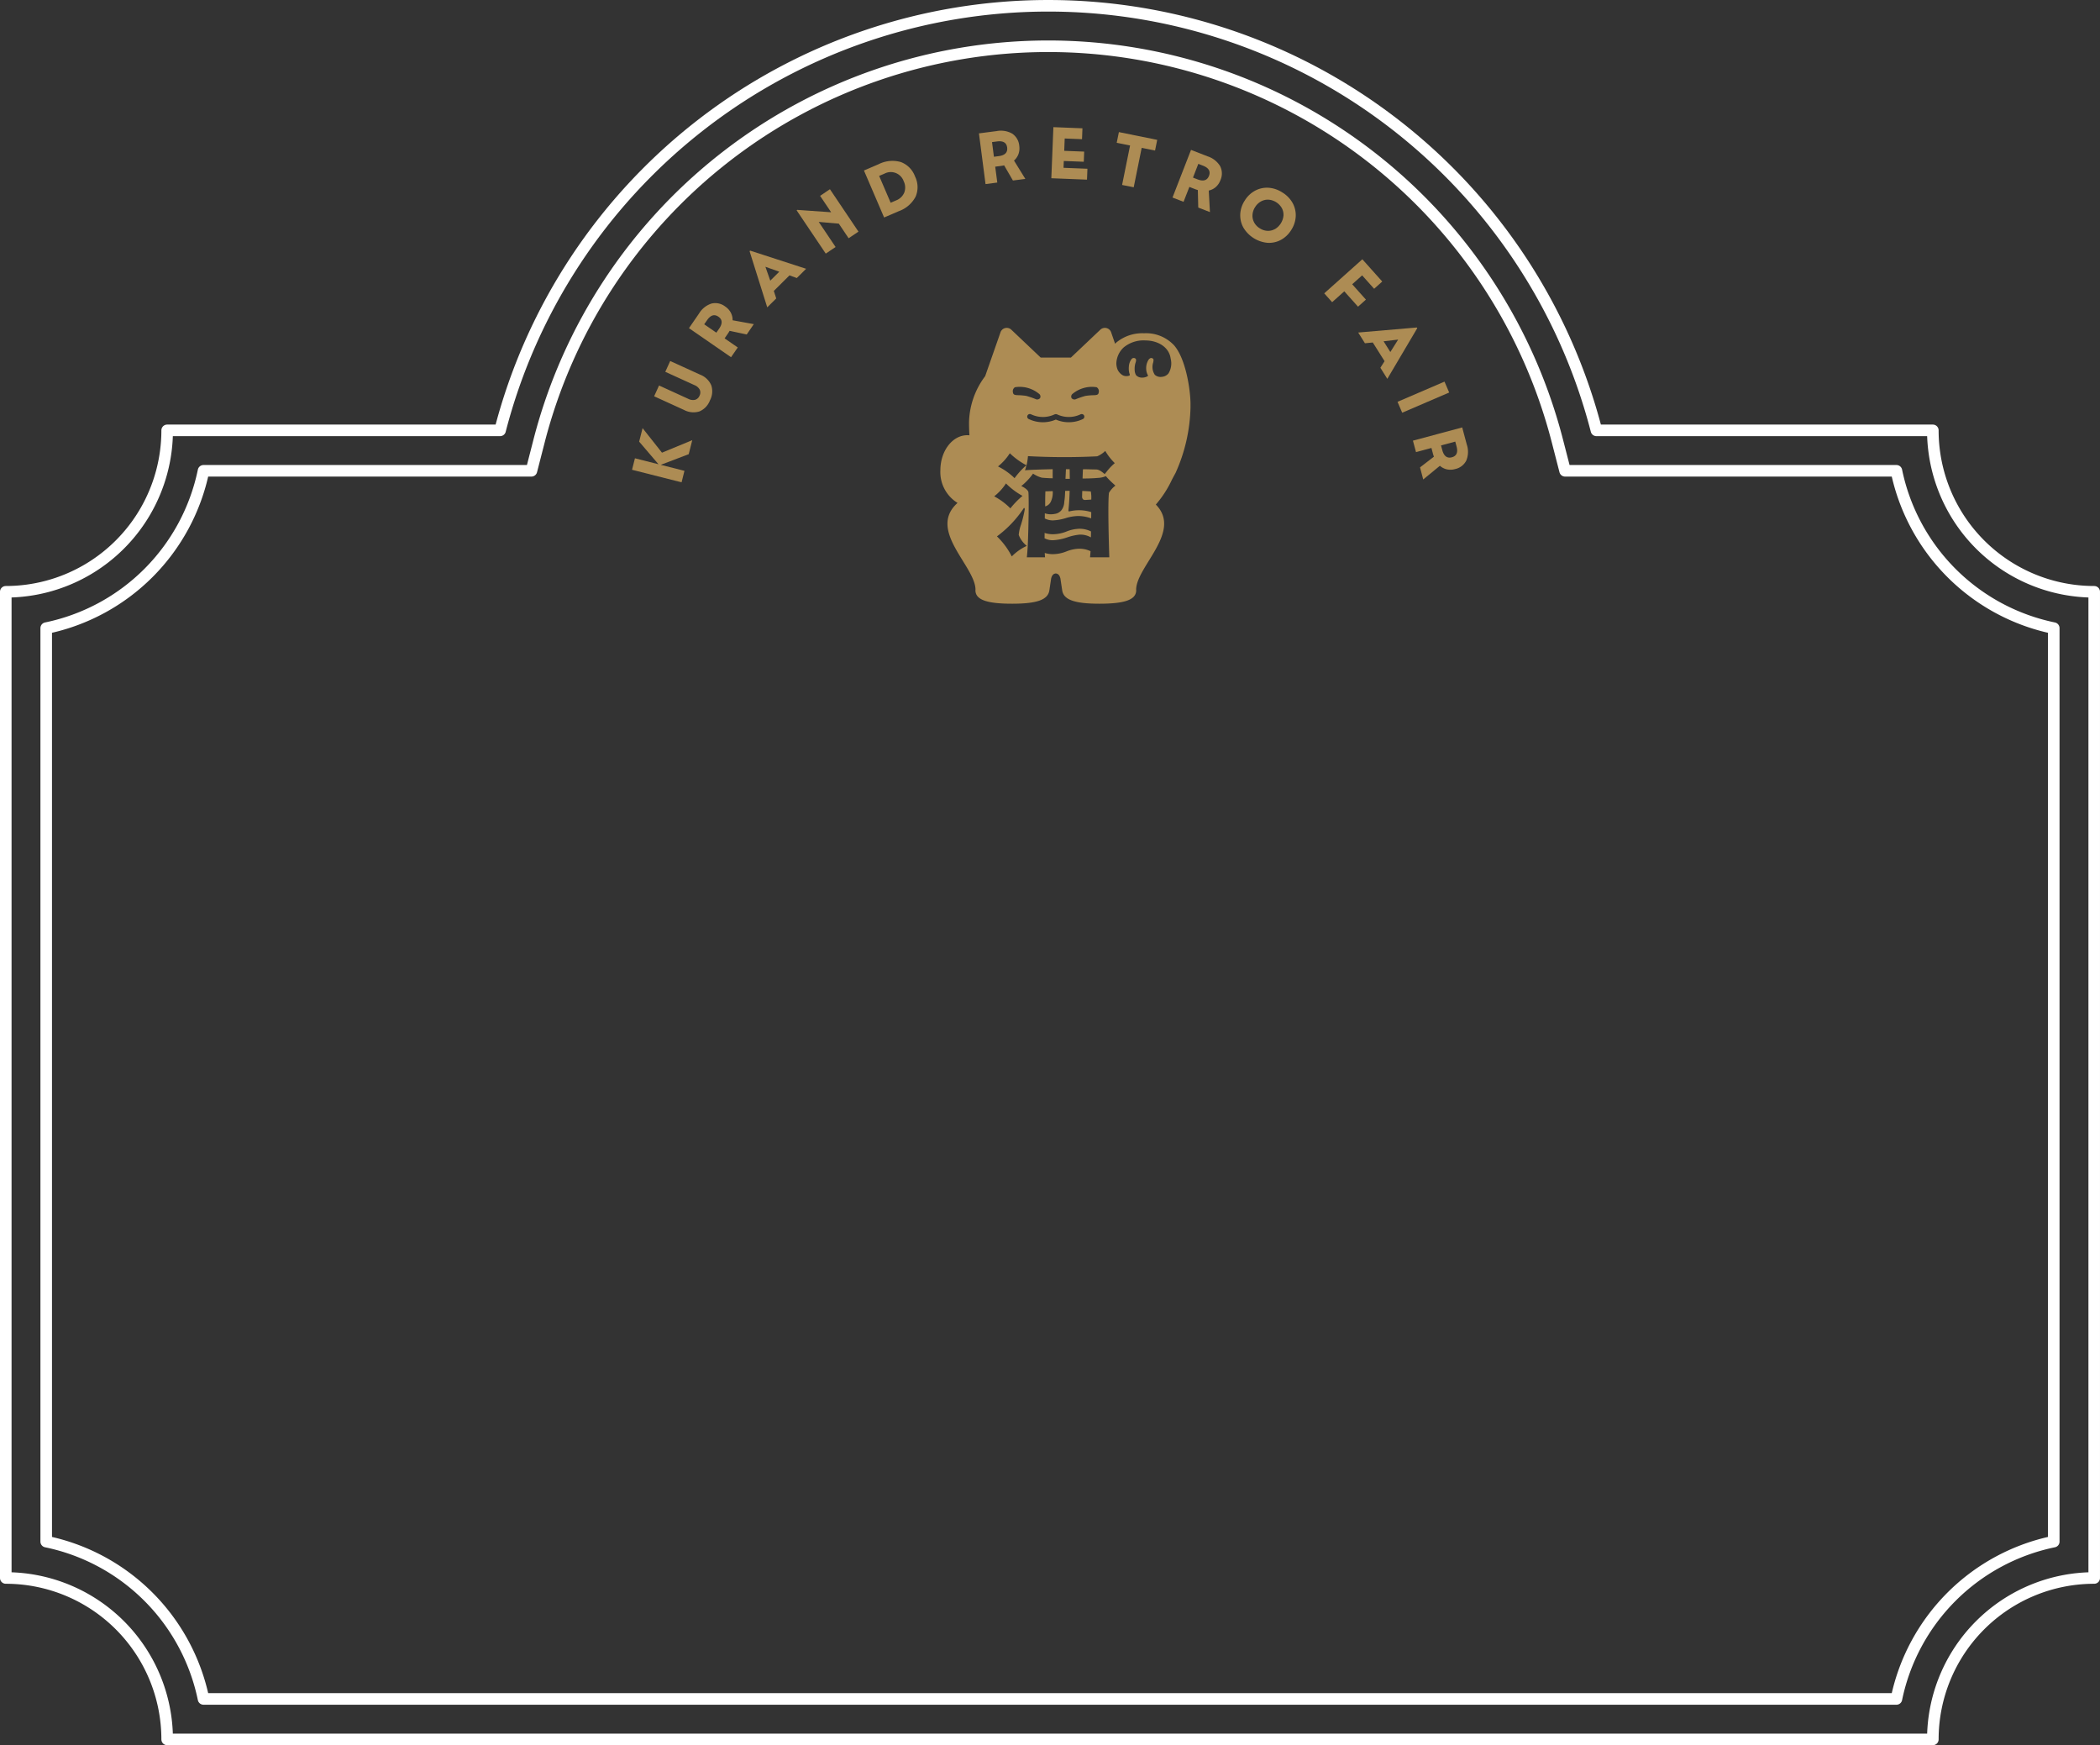 <svg xmlns="http://www.w3.org/2000/svg" xmlns:xlink="http://www.w3.org/1999/xlink" width="272.401" height="226.332" viewBox="0 0 272.401 226.332">
  <rect x="0" y="0" width="272.401" height="226.332" fill="#333333" stroke="none"/>
  <defs>
    <clipPath id="clip-path">
      <rect id="長方形_5188" data-name="長方形 5188" width="32.439" height="35.774" fill="#ad8c54"/>
    </clipPath>
  </defs>
  <g id="グループ_29786" data-name="グループ 29786" transform="translate(0.25 0.25)">
    <g id="グループ_29486" data-name="グループ 29486" transform="translate(0.5 0.5)">
      <path id="パス_13436" data-name="パス 13436" d="M250.468,55.564H206.83a73.443,73.443,0,0,0-142.212,0H21.433A20.934,20.934,0,0,1,.5,76.5V204.4a20.934,20.934,0,0,1,20.933,20.933H250.468A20.934,20.934,0,0,1,271.4,204.4V76.5A20.934,20.934,0,0,1,250.468,55.564Z" transform="translate(-0.5 -0.5)" fill="none" stroke="#fff" stroke-linecap="round" stroke-linejoin="round" stroke-width="1.5"/>
      <path id="パス_13437" data-name="パス 13437" d="M24.906,218.843A26.258,26.258,0,0,0,4.5,198.438V79.969A26.258,26.258,0,0,0,24.906,59.564H67.439l1.012-3.937a68.2,68.2,0,0,1,132.054,0l1.015,3.937H244.5a26.256,26.256,0,0,0,20.408,20.405V198.438A26.256,26.256,0,0,0,244.5,218.843Z" transform="translate(0.744 0.744)" fill="none" stroke="#fff" stroke-linecap="round" stroke-linejoin="round" stroke-width="1.5"/>
    </g>
    <g id="グループ_29492" data-name="グループ 29492" transform="translate(81.734 16.24)">
      <path id="パス_13440" data-name="パス 13440" d="M.924,28.832l2.509,2.935L.377,30.993,0,32.483l6.427,1.627L6.8,32.62l-3.073-.778L7.352,30.46l.46-1.816L3.883,30.265,1.368,27.081Z" transform="translate(0 11.953)" fill="#ad8c54"/>
      <g id="グループ_29491" data-name="グループ 29491" transform="translate(0 0)">
        <g id="グループ_29493" data-name="グループ 29493">
          <path id="パス_13441" data-name="パス 13441" d="M1.989,25.616l.637-1.4L6.4,25.939a1.324,1.324,0,0,0,.9.133.88.88,0,0,0,.575-.529.9.9,0,0,0,.027-.791,1.335,1.335,0,0,0-.688-.587L3.436,22.442l.637-1.4,3.873,1.764A2.6,2.6,0,0,1,9.4,24.186a2.506,2.506,0,0,1-.177,1.973,2.488,2.488,0,0,1-1.371,1.424,2.606,2.606,0,0,1-1.993-.2Z" transform="translate(0.878 9.289)" fill="#ad8c54"/>
          <path id="パス_13442" data-name="パス 13442" d="M5.124,19.081l1.3-1.89a2.962,2.962,0,0,1,1.617-1.3,2.1,2.1,0,0,1,1.787.388,2.205,2.205,0,0,1,.722.79,2.056,2.056,0,0,1,.234.99l2.75.5L12.616,19.9l-2.22-.471c-.074.13-.154.257-.241.383l-.409.594,1.708,1.179-.873,1.264Zm3.909.071q.7-1.012-.092-1.558t-1.482.473L7.1,18.58l1.574,1.085Z" transform="translate(2.262 6.988)" fill="#ad8c54"/>
          <path id="パス_13443" data-name="パス 13443" d="M10.578,11.184l.075-.074,7.26,2.355-1.208,1.2-.951-.344-2.032,2.017.314.973L12.87,18.465Zm3.854,2.661-1.8-.64.631,1.8Z" transform="translate(4.669 4.904)" fill="#ad8c54"/>
          <path id="パス_13444" data-name="パス 13444" d="M14.811,8.317l.079-.053,4.4.308L17.858,6.444l1.276-.859,3.7,5.5-1.276.858-1.27-1.89-2.607-.228,2.187,3.255-1.276.856Z" transform="translate(6.537 2.465)" fill="#ad8c54"/>
          <path id="パス_13445" data-name="パス 13445" d="M20.871,4.286l1.907-.819a3.966,3.966,0,0,1,2.864-.283,3.122,3.122,0,0,1,1.852,1.867,3.122,3.122,0,0,1,.078,2.628A3.96,3.96,0,0,1,25.393,9.56l-1.907.819Zm4.164,3.88A1.859,1.859,0,0,0,26.1,7.15a1.855,1.855,0,0,0-.072-1.47,1.771,1.771,0,0,0-2.485-.993l-.7.3,1.493,3.48Z" transform="translate(9.212 1.337)" fill="#ad8c54"/>
          <path id="パス_13446" data-name="パス 13446" d="M31.219.663,33.5.369A2.973,2.973,0,0,1,35.542.7a2.114,2.114,0,0,1,.908,1.588,2.2,2.2,0,0,1-.105,1.065,2.059,2.059,0,0,1-.579.836l1.47,2.377-1.61.209L34.488,4.812c-.143.033-.293.058-.444.078l-.715.092L33.6,7.041l-1.525.2Zm2.563,2.953Q35,3.458,34.879,2.5t-1.343-.786l-.62.081.246,1.9Z" transform="translate(13.78 0.144)" fill="#ad8c54"/>
          <path id="パス_13447" data-name="パス 13447" d="M38,0,41.77.15l-.056,1.411-2.246-.089-.063,1.6,2.59.1-.052,1.316-2.592-.1-.035.884,3.1.123-.056,1.413-4.627-.183Z" transform="translate(16.656 0)" fill="#ad8c54"/>
          <path id="パス_13448" data-name="パス 13448" d="M45.35,2.181l-1.733-.35L43.9.445,48.87,1.452l-.28,1.384-1.733-.35L45.823,7.6l-1.508-.3Z" transform="translate(19.253 0.197)" fill="#ad8c54"/>
          <path id="パス_13449" data-name="パス 13449" d="M51.042,2.046l2.139.833a2.965,2.965,0,0,1,1.635,1.274,2.1,2.1,0,0,1,.035,1.829,2.185,2.185,0,0,1-.6.884,2.038,2.038,0,0,1-.908.455l.151,2.792-1.515-.588-.055-2.27c-.141-.04-.284-.089-.428-.146l-.67-.261-.754,1.934-1.433-.558Zm.833,3.82q1.146.445,1.495-.45t-.8-1.332l-.582-.228-.692,1.783Z" transform="translate(21.468 0.903)" fill="#ad8c54"/>
          <path id="パス_13450" data-name="パス 13450" d="M54.736,8.891a3.554,3.554,0,0,1,.582-1.774,3.545,3.545,0,0,1,1.358-1.29A3.26,3.26,0,0,1,58.4,5.455a3.741,3.741,0,0,1,1.8.613,3.756,3.756,0,0,1,1.333,1.371,3.269,3.269,0,0,1,.4,1.717,3.568,3.568,0,0,1-.585,1.779A3.564,3.564,0,0,1,60,12.221a3.264,3.264,0,0,1-1.727.375,4.076,4.076,0,0,1-3.135-1.983,3.248,3.248,0,0,1-.4-1.721m4.494,1.929a2.293,2.293,0,0,0,1.111-1.754,1.823,1.823,0,0,0-.209-.967A2.187,2.187,0,0,0,58.4,7a1.834,1.834,0,0,0-.967.225,2.059,2.059,0,0,0-.77.739,2.082,2.082,0,0,0-.34,1.015,1.83,1.83,0,0,0,.212.969,1.981,1.981,0,0,0,.725.76,2.018,2.018,0,0,0,1,.334,1.8,1.8,0,0,0,.961-.226" transform="translate(24.159 2.405)" fill="#ad8c54"/>
          <path id="パス_13451" data-name="パス 13451" d="M67.237,11.888l2.58,2.887-1.052.941-1.557-1.74L65.92,15.129,67.7,17.12l-1.025.917-1.78-1.992-1.577,1.408-1.025-1.146Z" transform="translate(27.496 5.247)" fill="#ad8c54"/>
          <path id="パス_13452" data-name="パス 13452" d="M72.954,18.026l.056.089-3.883,6.571-.9-1.44.543-.852L67.242,19.97l-1.018.1-.875-1.391Zm-3.436,3.181,1.016-1.614-1.89.223Z" transform="translate(28.845 7.957)" fill="#ad8c54"/>
          <rect id="長方形_5186" data-name="長方形 5186" width="6.631" height="1.537" transform="matrix(0.919, -0.395, 0.395, 0.919, 99.295, 35.623)" fill="#ad8c54"/>
          <path id="パス_13453" data-name="パス 13453" d="M76.671,27.018l.594,2.218a2.963,2.963,0,0,1-.061,2.07,2.1,2.1,0,0,1-1.454,1.111,2.2,2.2,0,0,1-1.068.039,2.052,2.052,0,0,1-.905-.464l-2.162,1.773L71.2,32.2l1.8-1.387c-.05-.14-.1-.284-.135-.432l-.186-.7-2,.538-.4-1.485ZM74.084,29.95q.318,1.187,1.247.938t.6-1.434l-.161-.6-1.848.5Z" transform="translate(31.015 11.926)" fill="#ad8c54"/>
        </g>
      </g>
    </g>
    <g id="グループ_29504" data-name="グループ 29504" transform="translate(121.731 42.272)">
      <g id="グループ_29501" data-name="グループ 29501" transform="translate(0 0)" clip-path="url(#clip-path)">
        <path id="パス_13458" data-name="パス 13458" d="M8.859,14.016a2.739,2.739,0,0,0,.249-1.3v-.065l-.065,0-.833.027-.057,0,0,.055c-.028.465-.028,1.444-.028,1.814v.08l.077-.02a1.153,1.153,0,0,0,.661-.6" transform="translate(5.469 8.523)" fill="#ad8c54"/>
        <path id="パス_13459" data-name="パス 13459" d="M10.254,12.139c0-.825-.015-1.123-.015-1.126l0-.059H9.754l0,.06c0,.045-.007.1-.01.171-.01.186-.028.467-.044.952l0,.064h.557Z" transform="translate(6.531 7.377)" fill="#ad8c54"/>
        <path id="パス_13460" data-name="パス 13460" d="M11.23,15.309l-.074-.092c.094-.949.136-1.635.159-2.525l0-.064h-.065l-.455.005h-.057l-.02.382a9.309,9.309,0,0,1-.1,1.069,1.839,1.839,0,0,1-.37,1.063,1.351,1.351,0,0,1-.93.484l-.015.005a2.414,2.414,0,0,1-1.131-.07L8.1,15.543l-.007.668.033.017a2.25,2.25,0,0,0,1.039.234,6.52,6.52,0,0,0,1.623-.288,5.857,5.857,0,0,1,1.627-.279,5,5,0,0,1,1.615.276l.082.03,0-.087c.005-.345.007-.6.007-.678v-.047l-.044-.013a5.269,5.269,0,0,0-2.847-.067" transform="translate(5.45 8.505)" fill="#ad8c54"/>
        <path id="パス_13461" data-name="パス 13461" d="M12.379,15.578a4.717,4.717,0,0,0-1.436.335,4.919,4.919,0,0,1-1.71.36H9.211a3.431,3.431,0,0,1-1.049-.142L8.083,16.1l-.007.7.033.017a2.262,2.262,0,0,0,1.048.236,6.776,6.776,0,0,0,1.893-.383,7.052,7.052,0,0,1,1.476-.336,2.7,2.7,0,0,1,1.474.3l.089.047.012-.768-.033-.018a3.277,3.277,0,0,0-1.689-.321" transform="translate(5.439 10.489)" fill="#ad8c54"/>
        <path id="パス_13462" data-name="パス 13462" d="M30.188,2.137A4.948,4.948,0,0,0,26.429.7a5.289,5.289,0,0,0-3.6,1.193c-.05.049-.114.114-.166.167L22.148.571l0-.005a.86.86,0,0,0-1.4-.33L16.934,3.851H13.013L9.2.236a.86.86,0,0,0-1.4.33l0,.005L5.81,6.261a10.322,10.322,0,0,0-2.094,6.008c0,.6.018,1.148.052,1.663-.09-.007-.182-.012-.276-.012C1.566,13.92,0,15.959,0,18.465A4.688,4.688,0,0,0,2.226,22.7C-1.7,26.217,4.46,30.834,4.555,33.9c0,.038-.007.075-.007.112v.01c0,1.228,1.424,1.752,4.764,1.752s4.654-.549,4.828-1.752l.229-1.528c.124-.464.325-.614.6-.644.279.03.48.181.6.644l.229,1.528c.174,1.2,1.489,1.752,4.828,1.752S25.4,35.25,25.4,34.022v-.01c0-.037-.008-.074-.007-.112.092-3,6-7.5,2.555-10.985a13.852,13.852,0,0,0,2.1-3.253c.146-.274.3-.559.462-.857a21.706,21.706,0,0,0,1.935-8.52v-.35c.008-1.936-.648-6.162-2.251-7.8M17.076,8.615a3.967,3.967,0,0,1,1.458-.8A3.851,3.851,0,0,1,20.276,7.7a.612.612,0,0,1,.271.633c-.028.171-.062.286-.239.346-.293.1-.524,0-1.506.147a11.7,11.7,0,0,0-1.3.45.5.5,0,0,1-.474-.152.437.437,0,0,1,.052-.507m-2.249,2.6.01-.005.035-.012.03-.008.033-.005.032,0,.033,0,.033,0,.03.008.035.012.01,0,.092.04a3.565,3.565,0,0,0,2.985-.037.341.341,0,0,1,.29.618,4.238,4.238,0,0,1-3.5.064,4.228,4.228,0,0,1-3.406-.02l-.092-.04a.341.341,0,1,1,.274-.624l.092.04a3.565,3.565,0,0,0,2.985-.037M9.671,7.7a3.851,3.851,0,0,1,1.742.114,3.967,3.967,0,0,1,1.458.8.437.437,0,0,1,.052.507.5.5,0,0,1-.474.152,11.7,11.7,0,0,0-1.3-.45c-.982-.144-1.213-.049-1.506-.147-.177-.06-.211-.176-.239-.346A.612.612,0,0,1,9.671,7.7M8.51,20.177a9.391,9.391,0,0,0,2.145,1.613A10.889,10.889,0,0,0,9.08,23.409a8.581,8.581,0,0,0-2.1-1.561,6.855,6.855,0,0,0,1.526-1.67m.756,9.465a9.651,9.651,0,0,0-1.923-2.6,14.509,14.509,0,0,0,3.516-3.718l.1.151a15.118,15.118,0,0,1-.5,2.06,5.192,5.192,0,0,0-.29,1.315l.005.023a3.432,3.432,0,0,0,1.036,1.4,6.589,6.589,0,0,0-1.946,1.371m12.613-8.26-.008.025c-.157,1.412-.022,6.259.047,8.347h-2.5c.012-.122.04-.4.065-.755l0-.042-.037-.018a3.4,3.4,0,0,0-1.635-.291,4.818,4.818,0,0,0-1.436.335,4.919,4.919,0,0,1-1.71.36h-.022a3.4,3.4,0,0,1-1.011-.131l-.082-.025,0,.087c.01.224.022.383.035.48H11.212c.037-.244.065-.654.1-1.163l.027-.382-.005,0c.114-2.386.162-6.515.079-6.93-.054-.236-.47-.576-.922-.763a8.122,8.122,0,0,0,1.53-1.617,3.692,3.692,0,0,0,1.138.527c.244.028.934.074,1.347.074h.062v-.064c-.005-.321,0-.517,0-.718,0-.1,0-.208,0-.33V18.33l-.064,0c-1.091.025-2.624.065-3.539.137a1.987,1.987,0,0,0,.152-.475l.028-.164-.129.107a10.612,10.612,0,0,0-1.394,1.555A8.345,8.345,0,0,0,7.475,17.97a7.072,7.072,0,0,0,1.533-1.709,9.5,9.5,0,0,0,2.1,1.53l.075.03.015-.08a8.744,8.744,0,0,0,.164-1.106,86.856,86.856,0,0,0,8.973.023l.018-.005a3.36,3.36,0,0,0,1.034-.694,7.547,7.547,0,0,0,1.235,1.583,7.105,7.105,0,0,0-1.068,1.126c-.082.1-.162.2-.243.295-.574-.5-.865-.6-1.146-.6-.174,0-.415-.007-.678-.012-.3-.008-.648-.017-.934-.017l-.059.018-.005.055c0,.06-.005.129-.01.218-.008.177-.02.433-.033.845l0,.065h.064c.654,0,1.5-.03,1.856-.074a3.04,3.04,0,0,0,1.1-.229,10.983,10.983,0,0,0,1.022,1.028l.214.2a3.22,3.22,0,0,0-.828.924M29.594,5.9a1.238,1.238,0,0,1-.877.452,1.112,1.112,0,0,1-.9-.264,1.827,1.827,0,0,1-.306-1.034,1.959,1.959,0,0,1,.074-.5,1.441,1.441,0,0,0,.062-.346.249.249,0,0,0-.144-.264c-.213-.094-.363.022-.487.171A2.047,2.047,0,0,0,26.7,5.37a1.735,1.735,0,0,0,.206.748.108.108,0,0,1-.04.162,1.444,1.444,0,0,1-.708.172,1.036,1.036,0,0,1-.771-.311,1.374,1.374,0,0,1-.186-.7,2.643,2.643,0,0,1,.141-1.006c.059-.192.075-.392-.072-.475a.355.355,0,0,0-.48.1,1.742,1.742,0,0,0-.34.942,3.284,3.284,0,0,0-.007.47,2,2,0,0,0,.117.551.188.188,0,0,1,.012.094.153.153,0,0,1-.089.082,1.09,1.09,0,0,1-.792-.032A1.65,1.65,0,0,1,23,5.444a2.2,2.2,0,0,1-.174-.832,2.947,2.947,0,0,1,.959-2.083,4.04,4.04,0,0,1,2.788-.9c1.662,0,3.111.882,3.3,2.368A2.486,2.486,0,0,1,29.594,5.9" transform="translate(0 0)" fill="#ad8c54"/>
        <path id="パス_13463" data-name="パス 13463" d="M12.113,12.7l-.047,0c-.284-.025-.623-.044-1-.057l-.062,0-.01.375c-.005.146-.007.223-.007.316a.512.512,0,0,0,.112.383.376.376,0,0,0,.266.089l.044,0c.214-.012.51-.032.708-.045l.059,0v-.057a4.156,4.156,0,0,0-.052-.949Z" transform="translate(7.398 8.511)" fill="#ad8c54"/>
      </g>
    </g>
  </g>
</svg>
